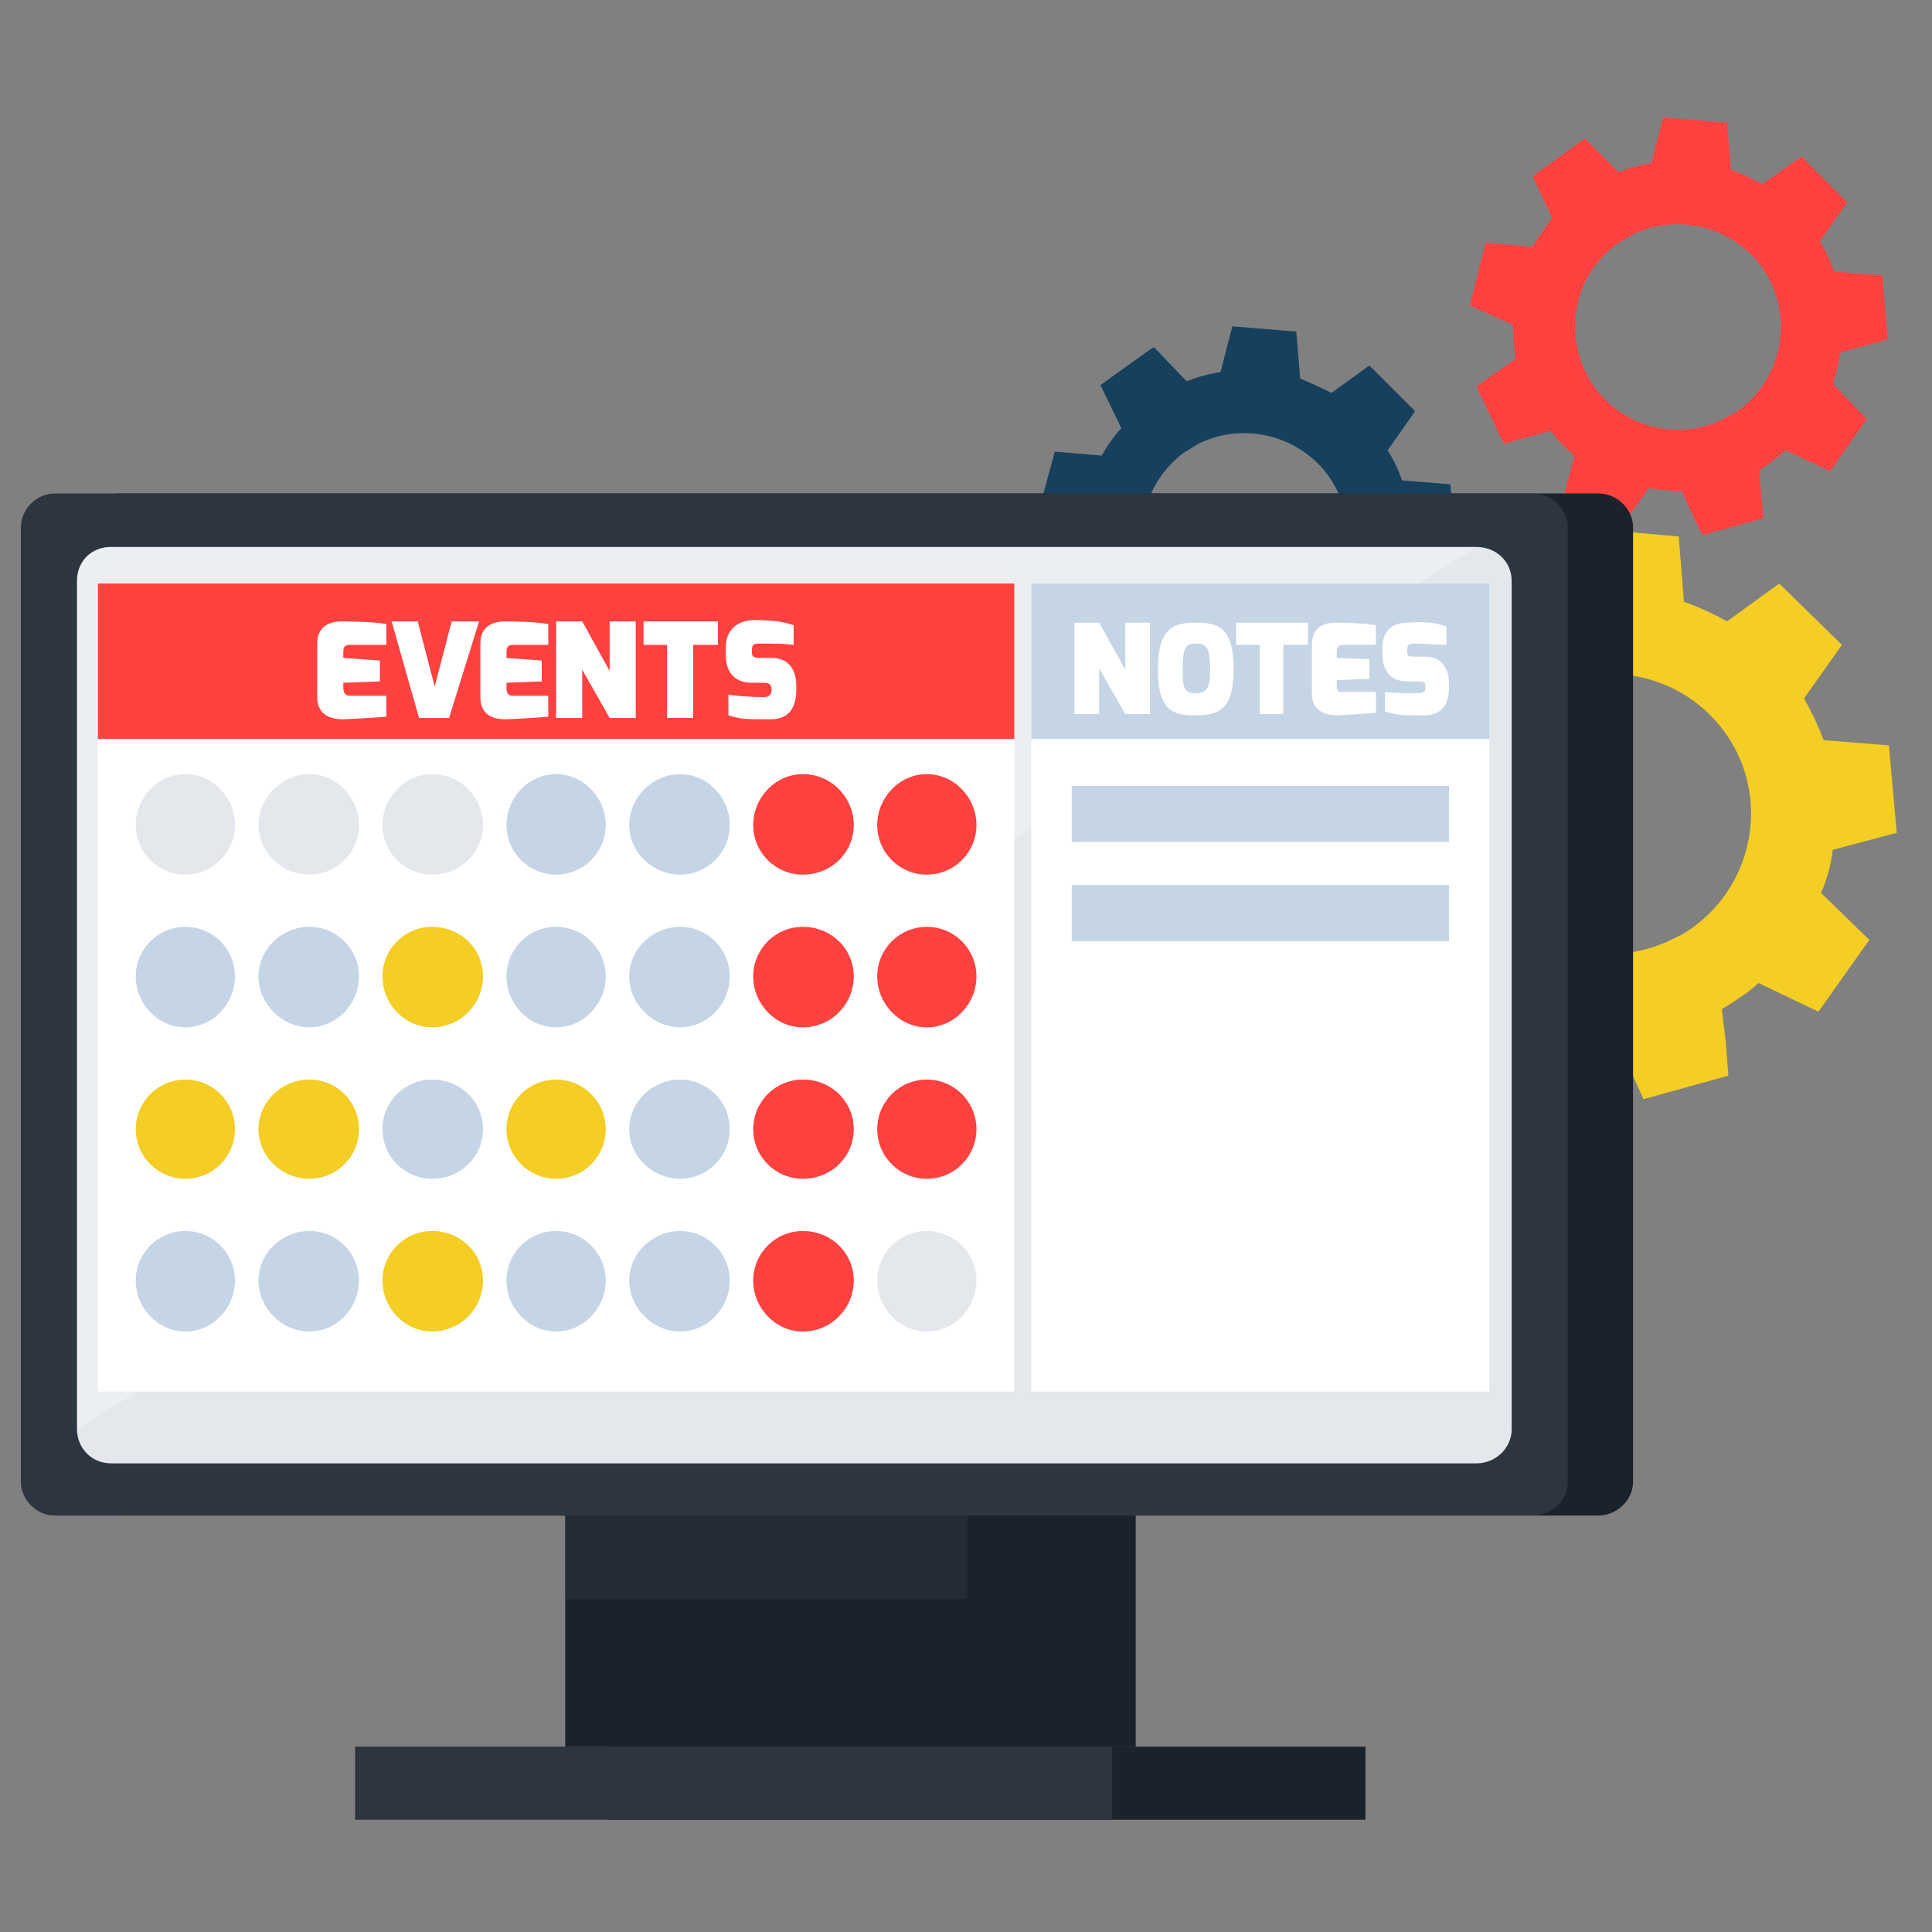 <svg xmlns="http://www.w3.org/2000/svg" viewBox="0 0 148 148" width="148" height="148"><rect x="0" y="0" width="148" height="148" fill="#808080" stroke="none"/><title>&lt;Group&gt;</title><style>		.s0 { fill: #16405e } 		.s1 { fill: #ff4140 } 		.s2 { fill: #f4cd25 } 		.s3 { fill: #1a222b } 		.s4 { fill: #2c3540 } 		.s5 { opacity: .5;mix-blend-mode: multiply;fill: #2c3540 } 		.s6 { fill: #e4e8ed } 		.s7 { opacity: .3;mix-blend-mode: screen;fill: #ffffff } 		.s8 { fill: #ffffff } 		.s9 { fill: #c5d5e6 } 	</style><g id="&lt;Group&gt;"><g id="&lt;Group&gt;"><g id="&lt;Group&gt;"><path id="&lt;Compound Path&gt;" fill-rule="evenodd" class="s0" d="m107.9 43q-0.2 1.3-0.6 2.5l2.7 2.6-2.9 4-3.3-1.6q-0.5 0.5-1.1 0.8-0.5 0.4-1 0.7l0.2 1.8 0.2 1.9-4.8 1.3-1.6-3.4q-1.2 0.1-2.5-0.2l-2.1 3.1-4.5-2.1 1-3.5q-1-0.8-1.9-1.8l-3.5 0.9-2.1-4.4 3-2.1q-0.3-1.3-0.3-2.6l-3.3-1.5 1.3-4.8 3.6 0.3q0.6-1.1 1.5-2.1l-1.6-3.3 3.9-2.8 0.2-0.1 2.5 2.6q1.3-0.5 2.6-0.7l0.9-3.5 4.9 0.4 0.3 3.6q1.2 0.5 2.4 1.1l2.9-2.1 3.5 3.5-2.1 3q0.7 1.1 1.1 2.3l3.7 0.3 0.5 4.9zm-6.1-6.5c-2.3-3.2-6.6-4.2-10-2.5q-0.5 0.3-1 0.6c-3.5 2.5-4.4 7.4-1.9 11 2.3 3.2 6.5 4.2 10 2.5q0.5-0.3 1-0.6c3.6-2.5 4.4-7.4 1.9-11z"></path><path id="&lt;Compound Path&gt;" fill-rule="evenodd" class="s1" d="m141 27q-0.2 1.2-0.6 2.4l2.6 2.7-2.8 4-3.4-1.6q-0.5 0.4-1 0.8-0.5 0.4-1 0.7l0.1 1.8 0.2 1.9-4.7 1.3-1.6-3.4q-1.3 0-2.5-0.2l-2.2 3.1-4.4-2.1 0.9-3.5q-1-0.8-1.8-1.9l-3.6 1-2.1-4.4 3-2.1q-0.2-1.3-0.2-2.6l-3.3-1.5 1.2-4.8 3.6 0.3q0.7-1.1 1.5-2.2l-1.5-3.2 3.9-2.8 0.1-0.1 2.6 2.6q1.2-0.5 2.5-0.7l0.9-3.5 4.9 0.4 0.3 3.6q1.3 0.5 2.4 1.1l3-2.1 3.5 3.5-2.1 3q0.7 1.1 1.1 2.3l3.7 0.3 0.4 4.9zm-6-6.5c-2.3-3.2-6.6-4.2-10-2.5q-0.5 0.3-1 0.6c-3.6 2.5-4.4 7.4-1.9 11 2.3 3.2 6.5 4.2 9.9 2.5q0.6-0.3 1.1-0.6c3.5-2.5 4.4-7.4 1.9-11z"></path><path id="&lt;Compound Path&gt;" fill-rule="evenodd" class="s2" d="m140.4 65.1q-0.2 1.7-0.9 3.3l3.7 3.6-3.9 5.5-4.6-2.2q-0.6 0.6-1.4 1.1-0.7 0.5-1.4 0.9l0.3 2.5 0.2 2.6-6.5 1.8-2.1-4.6q-1.8 0-3.5-0.3l-2.8 4.2-6.1-2.9 1.3-4.8q-1.4-1.1-2.5-2.5l-4.9 1.4-2.8-6.1 4.1-2.8q-0.4-1.8-0.4-3.6l-4.5-2.1 1.7-6.5 4.9 0.5q0.9-1.6 2.1-3l-2.2-4.4 5.4-3.8 0.1-0.1 3.5 3.5q1.7-0.7 3.5-0.9l1.2-4.9 6.7 0.6 0.4 5q1.7 0.6 3.3 1.5l4-2.9 4.8 4.7-2.9 4.1q0.9 1.6 1.5 3.2l5 0.4 0.6 6.7zm-8.2-8.9c-3.1-4.4-8.9-5.8-13.6-3.4q-0.7 0.3-1.3 0.8c-4.9 3.4-6 10.1-2.6 14.9 3.1 4.4 8.8 5.8 13.5 3.4q0.7-0.3 1.4-0.8c4.8-3.4 6-10.1 2.6-14.9z"></path></g><g id="&lt;Group&gt;"><g id="&lt;Group&gt;"><g id="&lt;Group&gt;"><g id="&lt;Group&gt;"><g id="&lt;Group&gt;"><path id="&lt;Path&gt;" class="s3" d="m75.6 133.8h-29v5.6h29 29v-5.6z"></path><path id="&lt;Path&gt;" class="s3" d="m71.6 95.1h-15.4v38.7h15.4 15.4v-38.7z"></path><path id="&lt;Path&gt;" class="s4" d="m56.2 133.8h-29v5.6h29 29v-5.6z"></path><path id="&lt;Path&gt;" class="s3" d="m58.7 95.1h-15.4v38.7h15.4 15.4v-38.7z"></path><path id="&lt;Path&gt;" class="s5" d="m74.1 95.1v27.4h-30.8v-27.4z"></path><g id="&lt;Group&gt;"><g id="&lt;Group&gt;"><path id="&lt;Path&gt;" class="s3" d="m125.1 40.4v73.1c0 1.4-1.2 2.6-2.7 2.6h-113.2c-1.4 0-2.6-1.2-2.6-2.6v-73.1c0-1.4 1.2-2.6 2.6-2.6h113.2c1.5 0 2.7 1.2 2.7 2.6z"></path></g><g id="&lt;Group&gt;"><path id="&lt;Path&gt;" class="s4" d="m120.1 40.4v73.1c0 1.4-1.2 2.6-2.7 2.6h-113.2c-1.4 0-2.6-1.2-2.6-2.6v-73.1c0-1.4 1.2-2.6 2.6-2.6h113.2c1.5 0 2.7 1.2 2.7 2.6z"></path></g><g id="&lt;Group&gt;"><path id="&lt;Path&gt;" class="s6" d="m115.8 109.5c0 1.4-1.2 2.6-2.7 2.6h-104.6c-1.5 0-2.6-1.2-2.6-2.6v-65c0-1.5 1.1-2.6 2.6-2.6h104.6c1.5 0 2.7 1.1 2.7 2.6z"></path></g></g></g></g><path id="&lt;Path&gt;" class="s7" d="m5.9 109.5v-65c0-1.5 1.1-2.6 2.6-2.6h104.6z"></path></g><g id="&lt;Group&gt;"><path id="&lt;Path&gt;" class="s8" d="m77.7 44.7v61.9h-70.2v-61.9z"></path><path id="&lt;Path&gt;" class="s8" d="m114.1 44.7v61.9h-35.1v-61.9z"></path><path id="&lt;Path&gt;" class="s9" d="m114.1 44.7v11.9h-35.1v-11.9z"></path><path id="&lt;Path&gt;" class="s9" d="m111 60.2v4.3h-28.9v-4.3z"></path><path id="&lt;Path&gt;" class="s9" d="m111 67.8v4.3h-28.9v-4.3z"></path><g id="&lt;Group&gt;"><path id="&lt;Path&gt;" class="s1" d="m77.7 44.7v11.9h-70.2v-11.9z"></path></g><g id="&lt;Group&gt;"><path id="&lt;Path&gt;" class="s6" d="m14.2 67c-2.1 0-3.8-1.7-3.8-3.8 0-2.1 1.7-3.9 3.8-3.9 2.1 0 3.8 1.8 3.8 3.9 0 2.1-1.7 3.8-3.8 3.8z"></path><path id="&lt;Path&gt;" class="s6" d="m23.7 67c-2.1 0-3.9-1.7-3.9-3.8 0-2.1 1.8-3.9 3.9-3.9 2.1 0 3.8 1.8 3.8 3.9 0 2.1-1.7 3.8-3.8 3.8z"></path><path id="&lt;Path&gt;" class="s6" d="m33.1 67c-2.1 0-3.8-1.7-3.8-3.8 0-2.1 1.7-3.9 3.8-3.9 2.2 0 3.9 1.8 3.9 3.9 0 2.1-1.7 3.8-3.9 3.8z"></path><path id="&lt;Path&gt;" class="s9" d="m42.6 67c-2.1 0-3.8-1.7-3.8-3.8 0-2.1 1.7-3.9 3.8-3.9 2.1 0 3.8 1.8 3.8 3.9 0 2.1-1.7 3.8-3.8 3.8z"></path><path id="&lt;Path&gt;" class="s9" d="m52.1 67c-2.1 0-3.9-1.7-3.9-3.8 0-2.1 1.8-3.9 3.9-3.9 2.1 0 3.8 1.8 3.8 3.9 0 2.1-1.7 3.8-3.8 3.8z"></path><g id="&lt;Group&gt;"><path id="&lt;Path&gt;" class="s1" d="m61.5 67c-2.1 0-3.8-1.7-3.8-3.8 0-2.1 1.7-3.9 3.8-3.9 2.2 0 3.9 1.8 3.9 3.9 0 2.1-1.7 3.8-3.9 3.8z"></path></g><g id="&lt;Group&gt;"><path id="&lt;Path&gt;" class="s1" d="m71 67c-2.1 0-3.8-1.7-3.8-3.8 0-2.1 1.7-3.9 3.8-3.9 2.1 0 3.8 1.8 3.8 3.9 0 2.1-1.7 3.8-3.8 3.8z"></path></g></g><g id="&lt;Group&gt;"><path id="&lt;Path&gt;" class="s9" d="m14.2 78.7c-2.1 0-3.8-1.8-3.8-3.9 0-2.1 1.7-3.8 3.8-3.8 2.1 0 3.8 1.7 3.8 3.8 0 2.1-1.7 3.9-3.8 3.9z"></path><path id="&lt;Path&gt;" class="s9" d="m23.7 78.7c-2.1 0-3.9-1.8-3.9-3.9 0-2.1 1.8-3.8 3.9-3.8 2.1 0 3.8 1.7 3.8 3.8 0 2.1-1.7 3.9-3.8 3.9z"></path><path id="&lt;Path&gt;" class="s2" d="m33.1 78.7c-2.1 0-3.8-1.8-3.8-3.9 0-2.1 1.7-3.8 3.8-3.8 2.2 0 3.9 1.7 3.9 3.8 0 2.1-1.7 3.9-3.9 3.9z"></path><path id="&lt;Path&gt;" class="s9" d="m42.6 78.7c-2.1 0-3.8-1.8-3.8-3.9 0-2.1 1.7-3.8 3.8-3.8 2.1 0 3.8 1.7 3.8 3.8 0 2.1-1.7 3.9-3.8 3.9z"></path><path id="&lt;Path&gt;" class="s9" d="m52.1 78.7c-2.1 0-3.9-1.8-3.9-3.9 0-2.1 1.8-3.8 3.9-3.8 2.1 0 3.8 1.7 3.8 3.8 0 2.1-1.7 3.9-3.8 3.9z"></path><g id="&lt;Group&gt;"><path id="&lt;Path&gt;" class="s1" d="m61.5 78.7c-2.1 0-3.8-1.8-3.8-3.9 0-2.1 1.7-3.8 3.8-3.8 2.2 0 3.9 1.7 3.9 3.8 0 2.1-1.7 3.9-3.9 3.9z"></path></g><g id="&lt;Group&gt;"><path id="&lt;Path&gt;" class="s1" d="m71 78.7c-2.1 0-3.8-1.8-3.8-3.9 0-2.1 1.7-3.8 3.8-3.8 2.1 0 3.8 1.7 3.8 3.8 0 2.1-1.7 3.9-3.8 3.9z"></path></g></g><g id="&lt;Group&gt;"><path id="&lt;Path&gt;" class="s2" d="m14.2 90.3c-2.1 0-3.8-1.7-3.8-3.8 0-2.1 1.7-3.8 3.8-3.8 2.1 0 3.8 1.7 3.8 3.8 0 2.1-1.7 3.8-3.8 3.8z"></path><path id="&lt;Path&gt;" class="s2" d="m23.7 90.3c-2.1 0-3.9-1.7-3.9-3.8 0-2.1 1.8-3.8 3.9-3.8 2.1 0 3.8 1.7 3.8 3.8 0 2.1-1.7 3.8-3.8 3.8z"></path><path id="&lt;Path&gt;" class="s9" d="m33.1 90.3c-2.1 0-3.8-1.7-3.8-3.8 0-2.1 1.7-3.8 3.8-3.8 2.2 0 3.9 1.7 3.9 3.8 0 2.1-1.7 3.8-3.9 3.8z"></path><path id="&lt;Path&gt;" class="s2" d="m42.6 90.3c-2.1 0-3.8-1.7-3.8-3.8 0-2.1 1.7-3.8 3.8-3.8 2.1 0 3.8 1.7 3.8 3.8 0 2.1-1.7 3.8-3.8 3.8z"></path><path id="&lt;Path&gt;" class="s9" d="m52.1 90.3c-2.1 0-3.9-1.7-3.9-3.8 0-2.1 1.8-3.8 3.9-3.8 2.1 0 3.8 1.7 3.8 3.8 0 2.1-1.7 3.8-3.8 3.8z"></path><g id="&lt;Group&gt;"><path id="&lt;Path&gt;" class="s1" d="m61.5 90.3c-2.1 0-3.8-1.7-3.8-3.8 0-2.1 1.7-3.8 3.8-3.8 2.2 0 3.9 1.7 3.9 3.8 0 2.1-1.7 3.8-3.9 3.8z"></path></g><g id="&lt;Group&gt;"><path id="&lt;Path&gt;" class="s1" d="m71 90.3c-2.1 0-3.8-1.7-3.8-3.8 0-2.1 1.7-3.8 3.8-3.8 2.1 0 3.8 1.7 3.8 3.8 0 2.1-1.7 3.8-3.8 3.8z"></path></g></g><g id="&lt;Group&gt;"><path id="&lt;Path&gt;" class="s9" d="m14.2 102c-2.1 0-3.8-1.8-3.8-3.9 0-2.1 1.7-3.8 3.8-3.8 2.1 0 3.8 1.7 3.8 3.8 0 2.1-1.7 3.9-3.8 3.9z"></path><path id="&lt;Path&gt;" class="s9" d="m23.7 102c-2.1 0-3.9-1.8-3.9-3.9 0-2.1 1.8-3.8 3.9-3.8 2.1 0 3.8 1.7 3.8 3.8 0 2.1-1.7 3.9-3.8 3.9z"></path><path id="&lt;Path&gt;" class="s2" d="m33.1 102c-2.1 0-3.8-1.8-3.8-3.9 0-2.1 1.7-3.8 3.8-3.8 2.2 0 3.9 1.7 3.9 3.8 0 2.1-1.7 3.9-3.9 3.9z"></path><path id="&lt;Path&gt;" class="s9" d="m42.6 102c-2.1 0-3.8-1.8-3.8-3.9 0-2.1 1.7-3.8 3.8-3.8 2.1 0 3.8 1.7 3.8 3.8 0 2.1-1.7 3.9-3.8 3.9z"></path><path id="&lt;Path&gt;" class="s9" d="m52.1 102c-2.1 0-3.9-1.8-3.9-3.9 0-2.1 1.8-3.8 3.9-3.8 2.1 0 3.8 1.7 3.8 3.8 0 2.1-1.7 3.9-3.8 3.9z"></path><g id="&lt;Group&gt;"><path id="&lt;Path&gt;" class="s1" d="m61.5 102c-2.1 0-3.8-1.8-3.8-3.9 0-2.1 1.7-3.8 3.8-3.8 2.2 0 3.9 1.7 3.9 3.8 0 2.1-1.7 3.9-3.9 3.9z"></path></g><path id="&lt;Path&gt;" class="s6" d="m71 102c-2.1 0-3.8-1.8-3.8-3.9 0-2.1 1.7-3.8 3.8-3.8 2.1 0 3.8 1.7 3.8 3.8 0 2.1-1.7 3.9-3.8 3.9z"></path></g></g><g id="&lt;Group&gt;"><path id="&lt;Compound Path&gt;" class="s8" d="m24.3 49.3c0-1.5 1.2-1.7 1.9-1.7 0 0 2.2 0 3.4 0.2v1.6h-2.8c-0.5 0-0.5 0.3-0.5 0.6v0.4l2.8 0.2v1.6l-2.8 0.1v0.4c0 0.6 0.4 0.6 0.6 0.6h2.7v1.6c-1.1 0.1-3.3 0.2-3.3 0.2-0.6 0-2-0.1-2-1.7z"></path><path id="&lt;Compound Path&gt;" class="s8" d="m32 47.6l1.3 5 1.3-5h2.1l-2.3 7.4h-2.3l-2.1-7.4z"></path><path id="&lt;Compound Path&gt;" class="s8" d="m36.8 49.3c0-1.5 1.2-1.7 1.9-1.7 0 0 2.1 0 3.3 0.2v1.6h-2.7c-0.5 0-0.5 0.3-0.5 0.6v0.4l2.7 0.2v1.6l-2.7 0.1v0.4c0 0.6 0.3 0.6 0.6 0.6h2.6v1.6c-1 0.1-3.2 0.2-3.2 0.2-0.7 0-2-0.1-2-1.7z"></path><path id="&lt;Compound Path&gt;" class="s8" d="m42.6 47.6h2l2.1 3.8v-3.8h2v7.4h-2l-2.1-3.7v3.7h-2z"></path><path id="&lt;Compound Path&gt;" class="s8" d="m49.3 47.6h5.7v1.8h-1.9v5.6h-2v-5.6h-1.8z"></path><path id="&lt;Compound Path&gt;" class="s8" d="m55.6 49.6c0-1.4 0.9-2 2-2.1 1.5 0 2.4 0.1 3.2 0.4v1.5c-0.7-0.1-1.8-0.1-2.5-0.1-0.5 0-0.7 0-0.7 0.5v0.1c0 0.3 0 0.5 0.6 0.5h0.9c1.6 0 1.9 1.3 1.9 2.1v0.3c0 1.9-1 2.3-2 2.3-1.9 0-2.2 0-3.2-0.3v-1.6c0.4 0.1 1.7 0.2 2.7 0.2 0.4 0 0.6-0.2 0.6-0.5v-0.1c0-0.3-0.1-0.5-0.6-0.5h-0.9c-1.9 0-2-1.6-2-2.1z"></path></g><g id="&lt;Group&gt;"><path id="&lt;Compound Path&gt;" class="s8" d="m82.3 47.7h1.9l2 3.6v-3.6h1.9v7h-1.9l-2-3.5v3.5h-1.9z"></path><path id="&lt;Compound Path&gt;" fill-rule="evenodd" class="s8" d="m91.6 47.7c1.7 0 2.9 0.3 2.9 3.6 0 3.1-1.2 3.5-2.9 3.5-1.7 0-2.9-0.3-2.9-3.5 0-3.3 1.3-3.6 2.9-3.6zm0 5.4c0.8 0 1.1-0.3 1.1-1.8 0-1.6-0.2-2-1.1-2-0.8 0-1 0.3-1 2 0 1.4 0.1 1.8 1 1.8z"></path><path id="&lt;Compound Path&gt;" class="s8" d="m94.7 47.7h5.5v1.7h-1.9v5.3h-1.8v-5.3h-1.8z"></path><path id="&lt;Compound Path&gt;" class="s8" d="m100.5 49.4c0-1.5 1.1-1.7 1.8-1.7 0 0 2 0 3.1 0.2v1.5h-2.5c-0.5 0-0.5 0.3-0.5 0.6v0.4l2.5 0.1v1.5l-2.5 0.1v0.4c0 0.6 0.3 0.5 0.6 0.5h2.4v1.6c-1 0.1-3 0.2-3 0.2-0.6 0-1.9-0.2-1.9-1.6z"></path><path id="&lt;Compound Path&gt;" class="s8" d="m105.9 49.6c0-1.3 0.8-1.9 1.9-1.9 1.4-0.1 2.2 0 3 0.3v1.4c-0.7 0-1.7-0.1-2.3-0.1-0.6 0-0.7 0.1-0.7 0.5v0.1c0 0.3 0 0.4 0.5 0.4h0.9c1.5 0 1.8 1.3 1.8 2v0.4c0 1.7-1 2.1-1.9 2.1-1.8 0-2 0-3-0.3v-1.5c0.4 0.1 1.6 0.1 2.5 0.1 0.4 0 0.6-0.1 0.6-0.4v-0.1c0-0.3-0.1-0.4-0.5-0.4h-0.9c-1.8 0-1.9-1.6-1.9-2z"></path></g></g></g></g></g></svg>